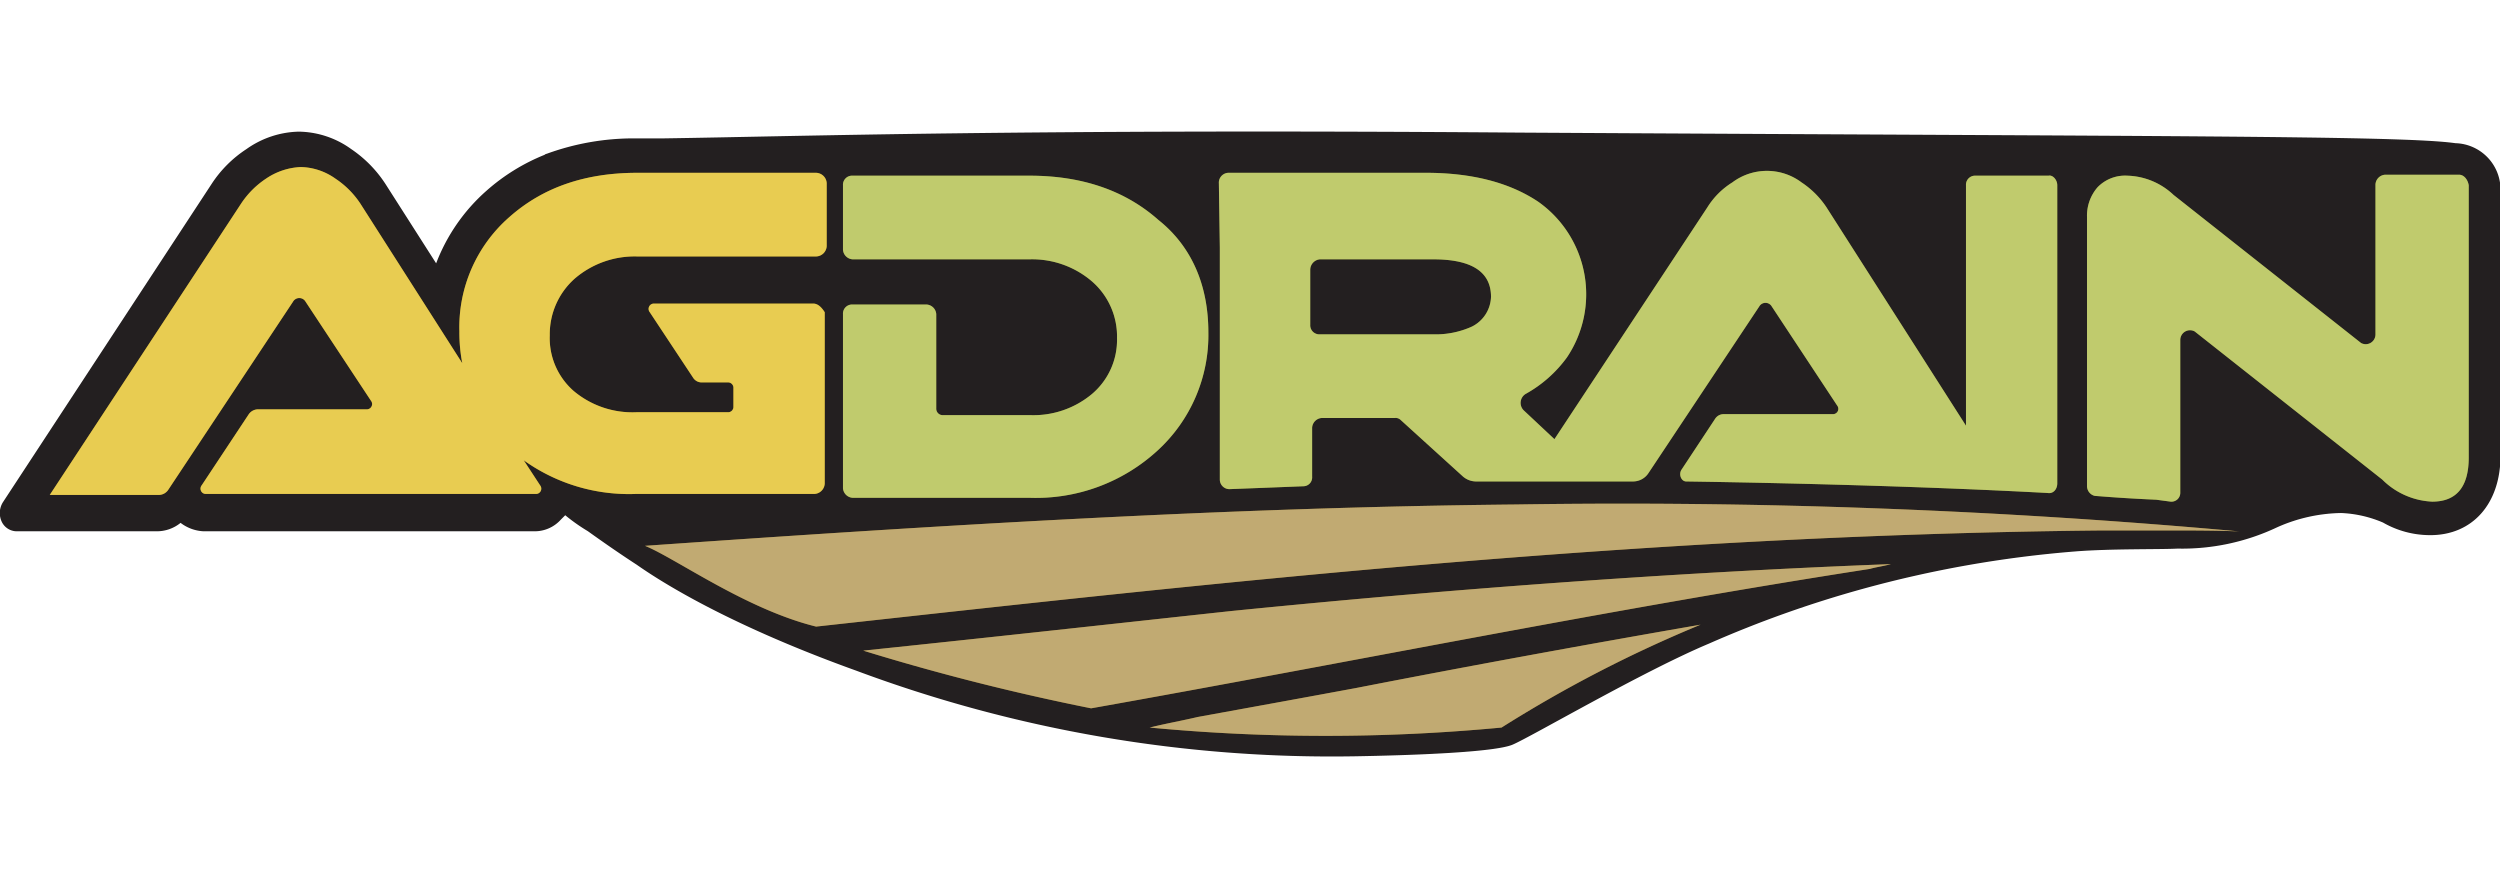 <svg xmlns="http://www.w3.org/2000/svg" xmlns:xlink="http://www.w3.org/1999/xlink" viewBox="182 226 260 92.368"><defs><style>.a{fill:#fff;stroke:#95989a;}.b{clip-path:url(#a);}.c{fill:#231f20;stroke:#231f20;stroke-miterlimit:10;stroke-width:0.168px;}.d{fill:#bc8c1b;}.e{opacity:0.5;}.f{fill:#c5c7c9;}.g{fill:#bccd30;}.h{opacity:0.4;}.i{fill:#ffce01;}</style><clipPath id="a"><rect class="a" width="260" height="92.368" transform="translate(89 75)"/></clipPath></defs><g class="b" transform="translate(93 151)"><g transform="translate(89.076 88.765)"><path class="c" d="M1224.972,2048.481c-5.6-.8-30.7-.7-97.285-1.1-51.692-.4-75.188.4-88.986.6h-3.1a26.308,26.308,0,0,0-9.1,1.6.349.349,0,0,0-.2.1,20.705,20.705,0,0,0-6,3.7,19.073,19.073,0,0,0-5.3,7.7l-5.3-8.3a12.656,12.656,0,0,0-3.6-3.7,9.436,9.436,0,0,0-5.4-1.8,9.676,9.676,0,0,0-5.4,1.8,12.344,12.344,0,0,0-3.6,3.6l-21.7,33.095a2.042,2.042,0,0,0-.1,2,1.649,1.649,0,0,0,1.5.9h14.5a3.839,3.839,0,0,0,2.5-.9,4.167,4.167,0,0,0,2.4.9H1025.2a3.571,3.571,0,0,0,2.7-1.2l.5-.5a19.138,19.138,0,0,0,2.4,1.7c1.4,1,3.1,2.2,5.1,3.5,2,1.4,8.9,6,22.8,11a141.4,141.4,0,0,0,51.892,8.9c5.7-.1,14.4-.4,16.3-1.2s13.5-7.6,20.4-10.5a117.094,117.094,0,0,1,16-5.7,118.661,118.661,0,0,1,22.1-3.9c3.7-.3,8.8-.2,10.7-.3a23.027,23.027,0,0,0,10.3-2.2h0a17.022,17.022,0,0,1,6.7-1.5,12.4,12.4,0,0,1,4.4,1,9.729,9.729,0,0,0,4.9,1.3c4.3,0,7.2-3.2,7.2-8.2v-27.7A4.741,4.741,0,0,0,1224.972,2048.481Z" transform="translate(-969.698 -2047.271)"/><g transform="translate(67.003 38.639)"><path class="d" d="M1196.994,2127.6a135.465,135.465,0,0,0-20.7,10.7,194.5,194.5,0,0,1-36.594,0c1.6-.4,3.3-.7,5-1.1,5.5-1,11-2,16.4-3C1172.9,2131.9,1184.9,2129.7,1196.994,2127.6Zm-91.985.2c40.094-4.4,84.687-9.5,133.779-10h6.8c2.4,0,4.9,0,7.4.1a713.694,713.694,0,0,0-75.188-2.8c-29.7.3-59.191,2.1-90.586,4.3C1090.411,2120.7,1097.71,2126,1105.009,2127.8Zm42.993-1.6c-12.9,1.4-25.6,2.8-38.094,4.1a242.1,242.1,0,0,0,23.7,6c27-4.8,53.891-10.3,80.987-14.5.7-.2,1.5-.3,2.2-.5C1193.295,2122.2,1169.9,2124,1148,2126.2Z" transform="translate(-1087.212 -2115.038)"/><g class="e"><path class="f" d="M1196.994,2127.6a135.465,135.465,0,0,0-20.7,10.7,194.5,194.5,0,0,1-36.594,0c1.6-.4,3.3-.7,5-1.1,5.5-1,11-2,16.4-3C1172.9,2131.9,1184.9,2129.7,1196.994,2127.6Zm-91.985.2c40.094-4.4,84.687-9.5,133.779-10h6.8c2.4,0,4.9,0,7.4.1a713.694,713.694,0,0,0-75.188-2.8c-29.7.3-59.191,2.1-90.586,4.3C1090.411,2120.7,1097.71,2126,1105.009,2127.8Zm42.993-1.6c-12.9,1.4-25.6,2.8-38.094,4.1a242.1,242.1,0,0,0,23.7,6c27-4.8,53.891-10.3,80.987-14.5.7-.2,1.5-.3,2.2-.5C1193.295,2122.2,1169.9,2124,1148,2126.2Z" transform="translate(-1087.212 -2115.038)"/></g></g><g transform="translate(5.113 3.61)"><g transform="translate(82.487 0.4)"><path class="g" d="M1161.329,2071.1a16.259,16.259,0,0,1-5.3,12.3,18.688,18.688,0,0,1-13.3,4.9h-18.4a1.075,1.075,0,0,1-1-1v-18.1a.945.945,0,0,1,1-1h7.7a1.075,1.075,0,0,1,1,1v9.8a.669.669,0,0,0,.6.7h9.1a9.488,9.488,0,0,0,6.5-2.2,7.373,7.373,0,0,0,2.6-5.8,7.579,7.579,0,0,0-2.6-5.9,9.553,9.553,0,0,0-6.5-2.3h-18.4a1.075,1.075,0,0,1-1-1v-6.7a.944.944,0,0,1,1-1h18.4c5.4,0,9.9,1.5,13.4,4.6C1159.529,2062.1,1161.329,2066.1,1161.329,2071.1Zm88.286-15.3v31c0,.6-.4,1.1-1,1-11.1-.6-24.6-1-37.594-1.2-.5,0-.8-.7-.5-1.2l3.5-5.3a1.049,1.049,0,0,1,.9-.5h11.4a.553.553,0,0,0,.4-.9l-6.8-10.3a.751.751,0,0,0-1.3,0l-11.5,17.3a1.922,1.922,0,0,1-1.6.9h-16.4a2.107,2.107,0,0,1-1.3-.5l-6.5-5.9a.735.735,0,0,0-.6-.2h-7.6a1.075,1.075,0,0,0-1,1v5.1a.923.923,0,0,1-.9,1c-2.5.1-5.1.2-7.7.3a1,1,0,0,1-1-1v-24.1l-.1-6.7a1.027,1.027,0,0,1,1-1.1h20.5q7.2,0,11.7,3a11.775,11.775,0,0,1,3,16.2,13.237,13.237,0,0,1-4.3,3.8,1.092,1.092,0,0,0-.2,1.7l3.2,3,15.9-24.1a8.067,8.067,0,0,1,2.6-2.6,6,6,0,0,1,7.2,0,9.2,9.2,0,0,1,2.6,2.6l14.5,22.7v-25a.945.945,0,0,1,1-1h7.6C1249.115,2054.7,1249.615,2055.2,1249.615,2055.8Zm-58.891,11.6q0-3.9-6-3.9h-11.8a1.1,1.1,0,0,0-1,1.1v5.7a.945.945,0,0,0,1,1h11.8a9.166,9.166,0,0,0,4-.8A3.573,3.573,0,0,0,1190.724,2067.4Zm100.684-12.7h-7.7a1.075,1.075,0,0,0-1,1v15.6a1.012,1.012,0,0,1-1.5.9l-19.5-15.4a7.283,7.283,0,0,0-4.8-2,3.992,3.992,0,0,0-3.1,1.2,4.5,4.5,0,0,0-1.1,3.1v28a1.053,1.053,0,0,0,.8,1c2.5.2,4.2.3,6.4.4l1.5.2a.919.919,0,0,0,1-.9v-15.9a1.012,1.012,0,0,1,1.5-.9l19.5,15.4a7.862,7.862,0,0,0,5.2,2.3c2.5,0,3.8-1.5,3.8-4.6v-28.3C1292.308,2055.2,1291.908,2054.7,1291.408,2054.7Z" transform="translate(-1123.335 -2054.304)"/><g class="h"><path class="f" d="M1161.329,2071.1a16.259,16.259,0,0,1-5.3,12.3,18.688,18.688,0,0,1-13.3,4.9h-18.4a1.075,1.075,0,0,1-1-1v-18.1a.945.945,0,0,1,1-1h7.7a1.075,1.075,0,0,1,1,1v9.8a.669.669,0,0,0,.6.7h9.1a9.488,9.488,0,0,0,6.5-2.2,7.373,7.373,0,0,0,2.6-5.8,7.579,7.579,0,0,0-2.6-5.9,9.553,9.553,0,0,0-6.5-2.3h-18.4a1.075,1.075,0,0,1-1-1v-6.7a.944.944,0,0,1,1-1h18.4c5.4,0,9.9,1.5,13.4,4.6C1159.529,2062.1,1161.329,2066.1,1161.329,2071.1Zm88.286-15.3v31c0,.6-.4,1.1-1,1-11.1-.6-24.6-1-37.594-1.2-.5,0-.8-.7-.5-1.2l3.5-5.3a1.049,1.049,0,0,1,.9-.5h11.4a.553.553,0,0,0,.4-.9l-6.8-10.3a.751.751,0,0,0-1.3,0l-11.5,17.3a1.922,1.922,0,0,1-1.6.9h-16.4a2.107,2.107,0,0,1-1.3-.5l-6.5-5.9a.735.735,0,0,0-.6-.2h-7.6a1.075,1.075,0,0,0-1,1v5.1a.923.923,0,0,1-.9,1c-2.5.1-5.1.2-7.7.3a1,1,0,0,1-1-1v-24.1l-.1-6.7a1.027,1.027,0,0,1,1-1.1h20.5q7.2,0,11.7,3a11.775,11.775,0,0,1,3,16.2,13.237,13.237,0,0,1-4.3,3.8,1.092,1.092,0,0,0-.2,1.7l3.2,3,15.9-24.1a8.067,8.067,0,0,1,2.6-2.6,6,6,0,0,1,7.2,0,9.2,9.2,0,0,1,2.6,2.6l14.5,22.7v-25a.945.945,0,0,1,1-1h7.6C1249.115,2054.7,1249.615,2055.2,1249.615,2055.8Zm-58.891,11.6q0-3.9-6-3.9h-11.8a1.1,1.1,0,0,0-1,1.1v5.7a.945.945,0,0,0,1,1h11.8a9.166,9.166,0,0,0,4-.8A3.573,3.573,0,0,0,1190.724,2067.4Zm100.684-12.7h-7.7a1.075,1.075,0,0,0-1,1v15.6a1.012,1.012,0,0,1-1.5.9l-19.5-15.4a7.283,7.283,0,0,0-4.8-2,3.992,3.992,0,0,0-3.1,1.2,4.5,4.5,0,0,0-1.1,3.1v28a1.053,1.053,0,0,0,.8,1c2.5.2,4.2.3,6.4.4l1.5.2a.919.919,0,0,0,1-.9v-15.9a1.012,1.012,0,0,1,1.5-.9l19.5,15.4a7.862,7.862,0,0,0,5.2,2.3c2.5,0,3.8-1.5,3.8-4.6v-28.3C1292.308,2055.2,1291.908,2054.7,1291.408,2054.7Z" transform="translate(-1123.335 -2054.304)"/></g></g><path class="i" d="M1058.053,2067.8h-16.6a.553.553,0,0,0-.4.9l4.5,6.8a1.05,1.05,0,0,0,.9.5h2.8a.56.56,0,0,1,.5.6v1.9a.56.56,0,0,1-.5.6h-9.6a9.488,9.488,0,0,1-6.5-2.2,7.291,7.291,0,0,1-2.5-5.8,7.728,7.728,0,0,1,2.6-5.9,9.552,9.552,0,0,1,6.5-2.3h18.6a1.135,1.135,0,0,0,1.1-1.2v-6.3a1.135,1.135,0,0,0-1.1-1.2h-18.6c-5.4,0-9.8,1.5-13.3,4.6a15.22,15.22,0,0,0-5.2,11.9,16.854,16.854,0,0,0,.3,3.3l-10.6-16.6a9.193,9.193,0,0,0-2.6-2.6,6.449,6.449,0,0,0-3.6-1.2,6.978,6.978,0,0,0-3.6,1.2,9.179,9.179,0,0,0-2.6,2.6l-19.9,30.3h11.4a1.193,1.193,0,0,0,.9-.5l13-19.6a.751.751,0,0,1,1.3,0l6.8,10.3a.553.553,0,0,1-.4.9h-11.4a1.193,1.193,0,0,0-.9.5l-4.9,7.4a.553.553,0,0,0,.4.9h34.395a.553.553,0,0,0,.4-.9l-1.7-2.6a18.786,18.786,0,0,0,11.6,3.5h18.6a1.135,1.135,0,0,0,1.1-1.2v-17.7C1059.053,2068.4,1058.653,2067.8,1058.053,2067.8Z" transform="translate(-978.666 -2053.603)"/><g class="h"><path class="f" d="M1058.053,2067.8h-16.6a.553.553,0,0,0-.4.9l4.5,6.8a1.05,1.05,0,0,0,.9.5h2.8a.56.56,0,0,1,.5.6v1.9a.56.56,0,0,1-.5.6h-9.6a9.488,9.488,0,0,1-6.5-2.2,7.291,7.291,0,0,1-2.5-5.8,7.728,7.728,0,0,1,2.6-5.9,9.552,9.552,0,0,1,6.5-2.3h18.6a1.135,1.135,0,0,0,1.1-1.2v-6.3a1.135,1.135,0,0,0-1.1-1.2h-18.6c-5.4,0-9.8,1.5-13.3,4.6a15.22,15.22,0,0,0-5.2,11.9,16.854,16.854,0,0,0,.3,3.3l-10.6-16.6a9.193,9.193,0,0,0-2.6-2.6,6.449,6.449,0,0,0-3.6-1.2,6.978,6.978,0,0,0-3.6,1.2,9.179,9.179,0,0,0-2.6,2.6l-19.9,30.3h11.4a1.193,1.193,0,0,0,.9-.5l13-19.6a.751.751,0,0,1,1.3,0l6.8,10.3a.553.553,0,0,1-.4.9h-11.4a1.193,1.193,0,0,0-.9.5l-4.9,7.4a.553.553,0,0,0,.4.9h34.395a.553.553,0,0,0,.4-.9l-1.7-2.6a18.786,18.786,0,0,0,11.6,3.5h18.6a1.135,1.135,0,0,0,1.1-1.2v-17.7C1059.053,2068.4,1058.653,2067.8,1058.053,2067.8Z" transform="translate(-978.666 -2053.603)"/></g></g></g></g></svg>